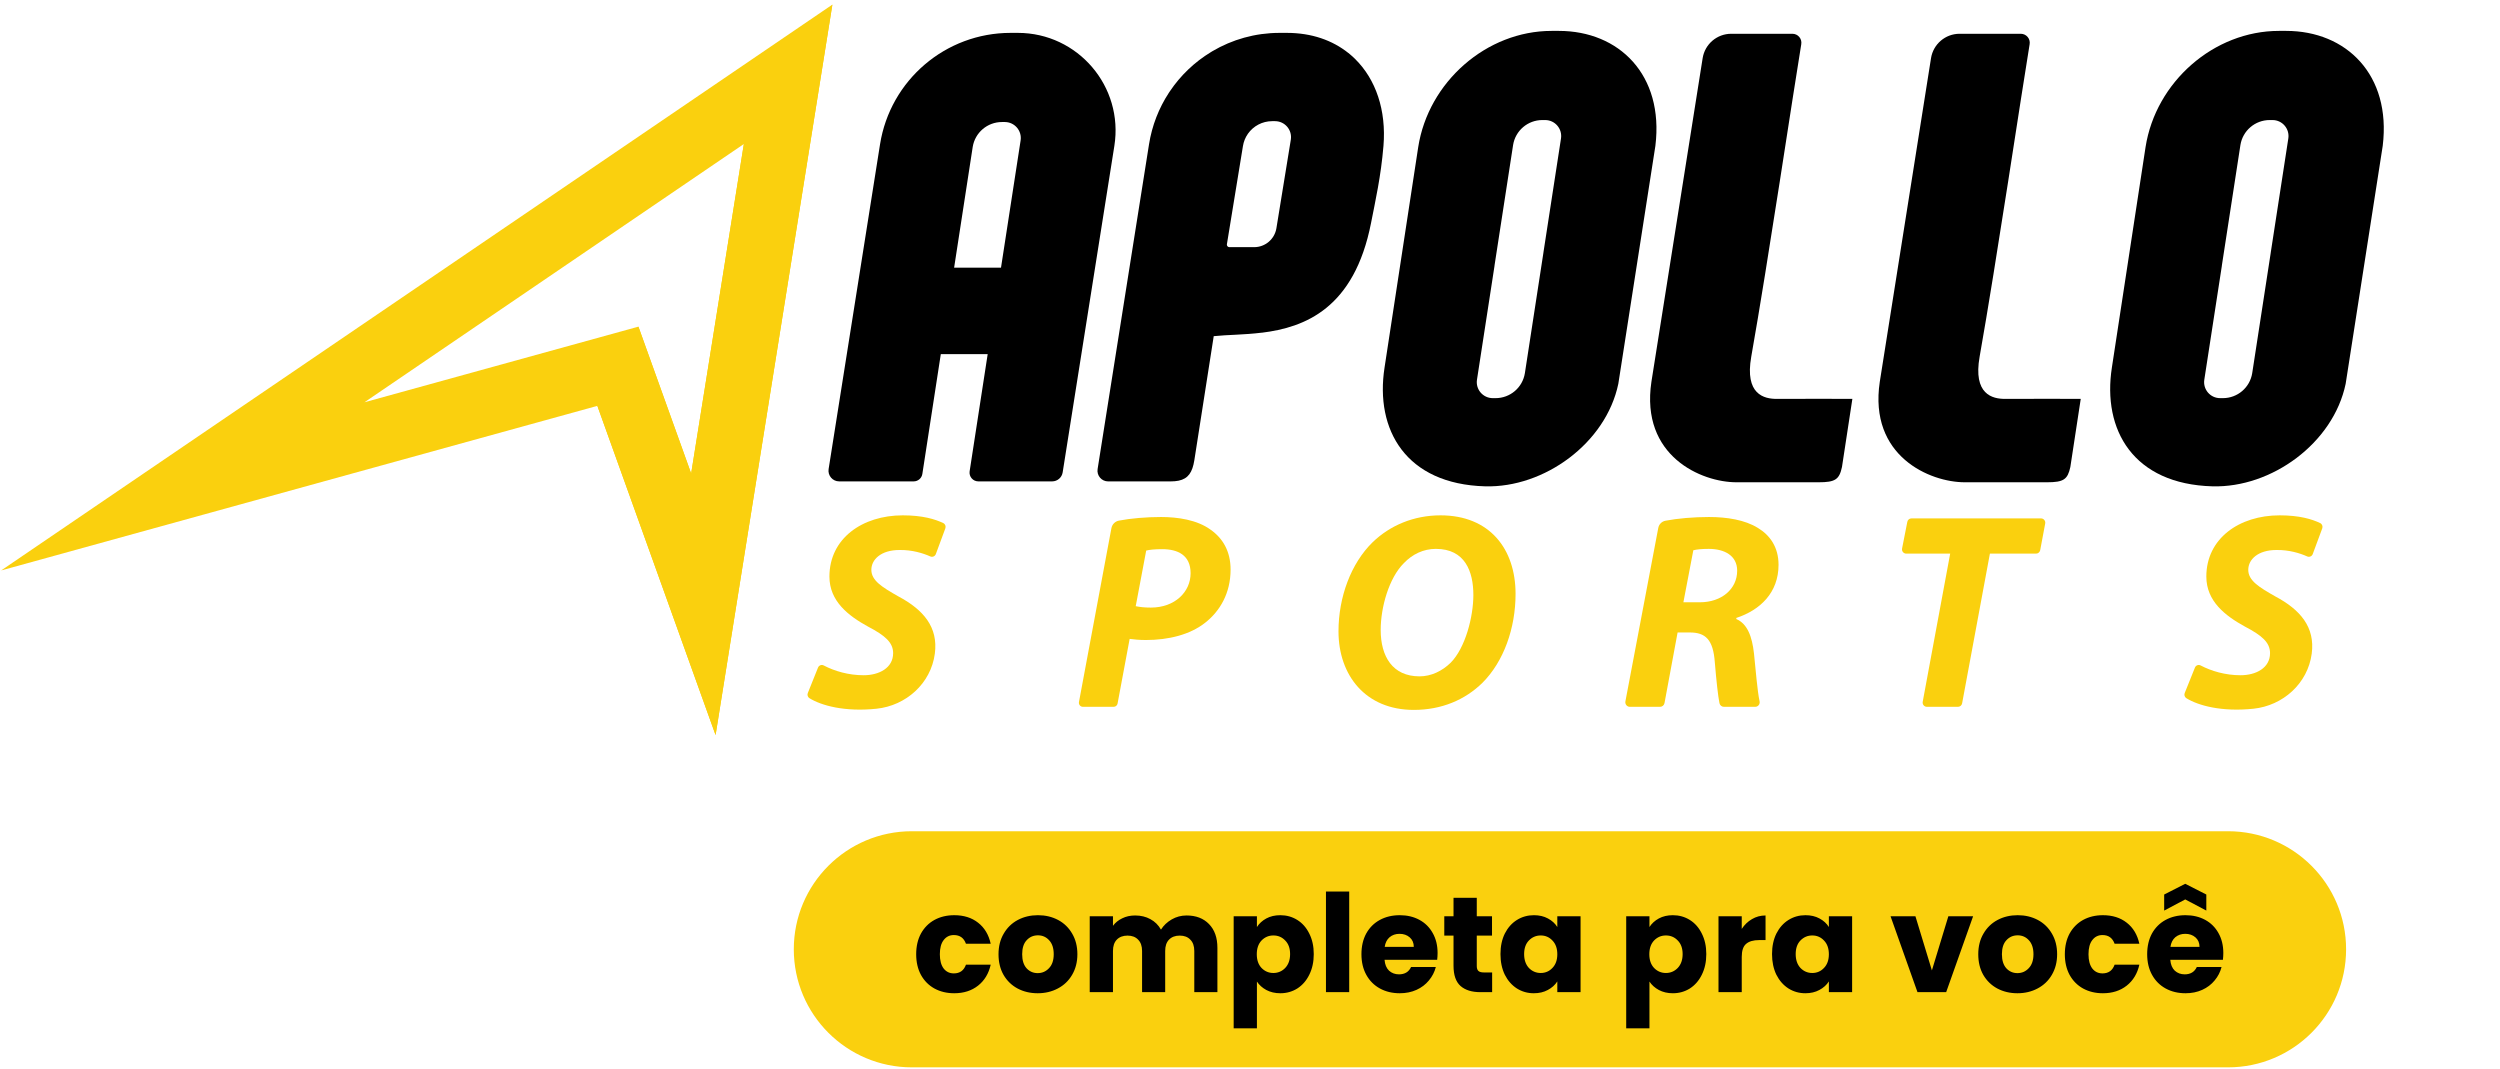 <svg width="503" height="215" viewBox="0 0 503 215" fill="none" xmlns="http://www.w3.org/2000/svg">
<g clip-path="url(#clip0_2620_51)">
<path d="M139.06 95.267L128.449 65.721L73.327 80.939L149.661 28.975L139.06 95.267ZM0.234 114.774L120.188 81.659L143.975 147.895L167.476 0.924L0.234 114.774Z" fill="#FAD00E"/>
<path d="M149.661 28.975L139.06 95.267L128.449 65.721L120.188 81.659L143.975 147.895L167.476 0.924L149.661 28.975Z" fill="#FAD00E"/>
<path fill-rule="evenodd" clip-rule="evenodd" d="M365.9 97.034C359.463 97.034 352.796 97.034 349.369 97.034C342.345 97.034 330.019 91.786 332.266 76.806L342.572 11.706C343.02 8.878 345.457 6.795 348.325 6.795H360.628C361.749 6.795 362.597 7.791 362.415 8.892C360.925 17.789 355.712 52.823 352.354 71.755C351.007 79.343 354.9 80.293 357.582 80.256C360.723 80.214 372.696 80.256 372.696 80.256L370.605 93.961C370.066 96.464 369.276 97.034 365.9 97.034Z" fill="black"/>
<path fill-rule="evenodd" clip-rule="evenodd" d="M411.848 97.034C405.406 97.034 398.747 97.034 395.317 97.034C388.294 97.034 375.961 91.786 378.214 76.806L388.52 11.706C388.968 8.878 391.406 6.795 394.269 6.795H406.577C407.692 6.795 408.547 7.791 408.363 8.892C406.874 17.789 401.66 52.823 398.302 71.755C396.955 79.343 400.843 80.293 403.526 80.256C406.668 80.214 418.645 80.256 418.645 80.256L416.553 93.961C416.008 96.464 415.221 97.034 411.848 97.034Z" fill="black"/>
<path fill-rule="evenodd" clip-rule="evenodd" d="M205.344 28.277L201.403 53.85H191.97L195.708 29.57C196.169 26.679 198.663 24.552 201.592 24.552H202.167C204.147 24.552 205.656 26.323 205.344 28.277ZM204.791 6.615H203.326C190.245 6.615 179.107 16.13 177.061 29.05L166.718 94.375C166.513 95.678 167.519 96.855 168.836 96.855H183.828C184.703 96.855 185.444 96.219 185.577 95.355L189.289 71.258H198.721L195.092 94.816C194.926 95.888 195.756 96.855 196.841 96.855H211.689C212.745 96.855 213.643 96.089 213.807 95.047L224.209 29.349C226.098 17.414 216.875 6.615 204.791 6.615Z" fill="black"/>
<path fill-rule="evenodd" clip-rule="evenodd" d="M314.069 27.879L310.537 50.806H310.542L306.806 75.086C306.343 77.978 303.849 80.105 300.92 80.105H300.346C298.367 80.105 296.856 78.334 297.17 76.38L300.702 53.452H300.693L304.435 29.172C304.896 26.281 307.391 24.154 310.319 24.154H310.891C312.874 24.154 314.381 25.925 314.069 27.879ZM313.645 6.217H312.18C299.099 6.217 287.389 16.473 285.343 29.609L278.574 73.927C276.614 86.508 282.888 97.41 298.815 97.85C310.673 98.176 323.114 89.189 325.608 77.214L333.065 29.331C334.809 15.038 325.732 6.217 313.645 6.217Z" fill="black"/>
<path fill-rule="evenodd" clip-rule="evenodd" d="M460.407 27.879L456.876 50.806H456.88L453.144 75.086C452.681 77.978 450.188 80.105 447.258 80.105H446.683C444.703 80.105 443.198 78.334 443.509 76.38L447.042 53.452H447.033L450.773 29.172C451.236 26.281 453.731 24.154 456.659 24.154H457.231C459.214 24.154 460.719 25.925 460.407 27.879ZM459.983 6.217H458.518C445.436 6.217 433.727 16.473 431.683 29.609L424.914 73.927C422.954 86.508 429.226 97.41 445.153 97.85C457.013 98.176 469.454 89.189 471.948 77.214L479.405 29.331C481.147 15.038 472.07 6.217 459.983 6.217Z" fill="black"/>
<path fill-rule="evenodd" clip-rule="evenodd" d="M252.337 49.729H247.363C247.254 49.729 247.156 49.697 247.075 49.642C246.913 49.535 246.82 49.339 246.854 49.129L250.079 29.395C250.221 28.491 250.566 27.663 251.058 26.949C251.069 26.938 251.08 26.923 251.086 26.906C252.174 25.364 253.97 24.378 255.962 24.378H256.536C258.517 24.378 260.026 26.148 259.713 28.102L256.813 45.924C256.455 48.116 254.56 49.729 252.337 49.729ZM272.6 11.82C272.558 11.778 272.514 11.733 272.469 11.691C272.284 11.514 272.095 11.342 271.903 11.174C271.812 11.093 271.72 11.015 271.628 10.938C271.517 10.846 271.412 10.748 271.299 10.657L271.292 10.667C268.089 8.106 263.903 6.615 258.912 6.615H257.445C252.536 6.615 247.909 7.953 243.925 10.307C243.833 10.361 243.735 10.42 243.634 10.486C240.354 12.477 237.532 15.166 235.385 18.36C235.309 18.469 235.239 18.576 235.164 18.69C233.171 21.742 231.78 25.25 231.18 29.05L227.715 50.921L220.838 94.379C220.631 95.678 221.638 96.859 222.954 96.859H235.494C236.116 96.859 236.667 96.811 237.143 96.713C239.071 96.307 239.914 95.045 240.304 92.578C240.304 92.578 243.08 74.717 244.202 67.638C244.239 67.632 244.278 67.627 244.315 67.627C246.896 67.352 250.268 67.378 253.857 66.935C253.866 66.933 253.876 66.931 253.884 66.931V66.942C262.532 65.876 272.475 62.081 275.858 44.843C276.712 40.487 277.849 35.459 278.353 29.36C278.945 22.203 276.83 15.95 272.6 11.82Z" fill="black"/>
<path d="M441.619 134.324C441.804 133.862 442.331 133.661 442.767 133.89C444.916 135.019 447.75 135.859 450.796 135.859C453.903 135.859 456.733 134.395 456.733 131.414C456.733 129.277 455.123 127.871 451.684 126.071C447.688 123.877 443.914 120.953 443.914 116.003C443.914 108.353 450.518 103.686 458.674 103.686C462.637 103.686 465.172 104.453 466.821 105.247C467.213 105.435 467.388 105.898 467.237 106.307L465.323 111.475C465.154 111.931 464.645 112.15 464.205 111.953C462.807 111.324 460.558 110.613 458.008 110.66C454.291 110.66 452.35 112.573 452.35 114.654C452.35 116.848 454.621 118.196 457.787 119.997C462.825 122.674 465.82 126.18 465.121 131.503C464.333 137.51 459.335 141.977 453.388 142.596C446.97 143.266 442.271 141.952 439.891 140.475C439.545 140.261 439.413 139.818 439.564 139.438L441.619 134.324Z" fill="#FAD00E"/>
<path d="M164.583 134.324C164.77 133.862 165.301 133.661 165.736 133.89C167.884 135.019 170.714 135.859 173.762 135.859C176.869 135.859 179.699 134.395 179.699 131.414C179.699 129.277 178.091 127.871 174.649 126.071C170.655 123.877 166.88 120.953 166.88 116.003C166.88 108.353 173.486 103.686 181.642 103.686C185.607 103.686 188.138 104.453 189.789 105.247C190.179 105.435 190.354 105.898 190.203 106.307L188.291 111.475C188.122 111.931 187.614 112.15 187.173 111.953C185.773 111.324 183.524 110.613 180.976 110.66C177.258 110.66 175.316 112.573 175.316 114.654C175.316 116.848 177.59 118.196 180.755 119.997C185.791 122.674 188.79 126.18 188.091 131.503C187.301 137.51 182.303 141.977 176.354 142.596C169.938 143.266 165.24 141.952 162.859 140.475C162.511 140.261 162.379 139.818 162.532 139.438L164.583 134.324Z" fill="#FAD00E"/>
<path d="M228.507 121.966C229.339 122.134 230.226 122.246 231.558 122.246C236.387 122.246 239.549 119.097 239.549 115.328C239.549 111.673 236.942 110.492 233.833 110.492C232.335 110.492 231.282 110.605 230.616 110.772L228.507 121.966ZM223.614 106.278C223.758 105.501 224.356 104.898 225.119 104.75C227.461 104.298 230.595 104.023 233.612 104.023C236.942 104.023 240.826 104.586 243.545 106.555C246.041 108.298 247.595 110.94 247.595 114.597C247.595 119.377 245.431 122.977 242.49 125.285C239.438 127.702 235.11 128.77 230.56 128.77C229.228 128.77 228.118 128.659 227.285 128.545L224.857 141.548C224.785 141.934 224.453 142.213 224.066 142.213H217.88C217.376 142.213 216.996 141.748 217.088 141.246L223.614 106.278Z" fill="#FAD00E"/>
<path d="M282.456 113.304C279.459 116.285 277.794 122.189 277.794 126.746C277.794 132.089 280.181 136.083 285.618 136.083C287.95 136.083 290.17 135.013 291.889 133.327C294.83 130.346 296.441 124.102 296.441 119.717C296.441 114.992 294.775 110.434 288.893 110.434C286.396 110.434 284.175 111.503 282.456 113.304ZM304.93 119.49C304.93 126.409 302.544 133.102 298.271 137.377C294.775 140.807 290.059 142.832 284.454 142.832C274.742 142.832 269.305 135.859 269.305 127.026C269.305 120.165 271.801 113.359 276.184 109.086C279.681 105.711 284.454 103.686 289.836 103.686C299.714 103.686 304.93 110.434 304.93 119.49Z" fill="#FAD00E"/>
<path d="M338.699 121.178H342.028C346.355 121.178 349.519 118.534 349.519 114.822C349.519 111.785 346.964 110.435 343.805 110.435C342.303 110.435 341.362 110.548 340.697 110.715L338.699 121.178ZM333.645 106.219C333.787 105.481 334.359 104.909 335.092 104.771C337.508 104.306 340.706 104.023 343.857 104.023C347.409 104.023 351.075 104.586 353.681 106.217C356.122 107.679 357.842 110.097 357.842 113.641C357.842 119.267 354.124 122.752 349.349 124.328V124.553C351.569 125.509 352.514 128.04 352.901 131.471C353.27 134.96 353.563 138.949 354.03 141.115C354.149 141.682 353.718 142.213 353.146 142.213H346.846C346.412 142.213 346.04 141.901 345.955 141.468C345.662 140.001 345.344 137.111 345.023 133.27C344.693 128.659 343.139 127.252 339.975 127.252H337.533L334.898 141.46C334.817 141.897 334.438 142.213 333.999 142.213H327.926C327.354 142.213 326.924 141.685 327.032 141.115L333.645 106.219Z" fill="#FAD00E"/>
<path d="M392.375 111.389H383.534C382.996 111.389 382.593 110.893 382.698 110.362L383.752 104.997C383.828 104.594 384.176 104.303 384.582 104.303H410.659C411.192 104.303 411.595 104.795 411.495 105.325L410.489 110.69C410.408 111.096 410.06 111.389 409.653 111.389H400.368L394.779 141.51C394.704 141.918 394.355 142.212 393.949 142.212H387.686C387.152 142.212 386.75 141.723 386.85 141.193L392.375 111.389Z" fill="#FAD00E"/>
</g>
<path fill-rule="evenodd" clip-rule="evenodd" d="M183.466 167.244H448.28C461.399 167.244 472.034 177.879 472.034 190.997C472.034 204.116 461.399 214.751 448.28 214.751H315.873H183.466C170.348 214.751 159.713 204.116 159.713 190.997C159.713 177.879 170.348 167.244 183.466 167.244Z" fill="#FAD00E"/>
<path d="M184.336 191.99C184.336 190.403 184.655 189.017 185.294 187.831C185.95 186.646 186.853 185.734 188.002 185.095C189.17 184.457 190.501 184.138 191.997 184.138C193.912 184.138 195.508 184.639 196.785 185.643C198.08 186.646 198.928 188.059 199.329 189.883H194.35C193.93 188.716 193.119 188.132 191.915 188.132C191.058 188.132 190.374 188.47 189.863 189.145C189.352 189.801 189.097 190.75 189.097 191.99C189.097 193.23 189.352 194.188 189.863 194.863C190.374 195.519 191.058 195.847 191.915 195.847C193.119 195.847 193.93 195.264 194.35 194.097H199.329C198.928 195.884 198.08 197.288 196.785 198.31C195.49 199.331 193.894 199.842 191.997 199.842C190.501 199.842 189.17 199.523 188.002 198.884C186.853 198.246 185.95 197.334 185.294 196.148C184.655 194.963 184.336 193.577 184.336 191.99ZM208.781 199.842C207.285 199.842 205.935 199.523 204.732 198.884C203.546 198.246 202.607 197.334 201.914 196.148C201.239 194.963 200.901 193.577 200.901 191.99C200.901 190.421 201.248 189.044 201.941 187.859C202.634 186.655 203.583 185.734 204.786 185.095C205.99 184.457 207.34 184.138 208.835 184.138C210.331 184.138 211.681 184.457 212.885 185.095C214.088 185.734 215.037 186.655 215.73 187.859C216.423 189.044 216.77 190.421 216.77 191.99C216.77 193.558 216.414 194.945 215.703 196.148C215.01 197.334 214.052 198.246 212.83 198.884C211.626 199.523 210.276 199.842 208.781 199.842ZM208.781 195.793C209.675 195.793 210.431 195.464 211.052 194.808C211.69 194.151 212.009 193.212 212.009 191.99C212.009 190.768 211.699 189.829 211.079 189.172C210.477 188.515 209.729 188.187 208.835 188.187C207.924 188.187 207.167 188.515 206.565 189.172C205.963 189.81 205.662 190.75 205.662 191.99C205.662 193.212 205.954 194.151 206.537 194.808C207.139 195.464 207.887 195.793 208.781 195.793ZM238.731 184.193C240.628 184.193 242.133 184.767 243.246 185.916C244.376 187.065 244.942 188.661 244.942 190.704V199.623H240.291V191.333C240.291 190.348 240.026 189.591 239.497 189.062C238.987 188.515 238.275 188.242 237.363 188.242C236.451 188.242 235.731 188.515 235.202 189.062C234.691 189.591 234.436 190.348 234.436 191.333V199.623H229.785V191.333C229.785 190.348 229.52 189.591 228.991 189.062C228.481 188.515 227.769 188.242 226.857 188.242C225.945 188.242 225.225 188.515 224.696 189.062C224.185 189.591 223.93 190.348 223.93 191.333V199.623H219.252V184.357H223.93V186.272C224.404 185.633 225.024 185.132 225.79 184.767C226.556 184.384 227.423 184.193 228.39 184.193C229.539 184.193 230.56 184.439 231.454 184.931C232.366 185.424 233.077 186.126 233.588 187.038C234.117 186.199 234.837 185.515 235.749 184.986C236.661 184.457 237.655 184.193 238.731 184.193ZM252.892 186.518C253.348 185.807 253.977 185.232 254.78 184.794C255.582 184.357 256.522 184.138 257.598 184.138C258.856 184.138 259.996 184.457 261.018 185.095C262.039 185.734 262.842 186.646 263.425 187.831C264.027 189.017 264.328 190.394 264.328 191.963C264.328 193.531 264.027 194.917 263.425 196.121C262.842 197.307 262.039 198.228 261.018 198.884C259.996 199.523 258.856 199.842 257.598 199.842C256.54 199.842 255.601 199.623 254.78 199.185C253.977 198.748 253.348 198.182 252.892 197.489V206.901H248.214V184.357H252.892V186.518ZM259.568 191.963C259.568 190.795 259.239 189.883 258.583 189.227C257.944 188.552 257.151 188.214 256.203 188.214C255.272 188.214 254.479 188.552 253.822 189.227C253.184 189.901 252.865 190.823 252.865 191.99C252.865 193.157 253.184 194.078 253.822 194.753C254.479 195.428 255.272 195.765 256.203 195.765C257.133 195.765 257.926 195.428 258.583 194.753C259.239 194.06 259.568 193.13 259.568 191.963ZM271.461 179.377V199.623H266.783V179.377H271.461ZM289.242 191.744C289.242 192.181 289.215 192.637 289.16 193.112H278.572C278.645 194.06 278.946 194.79 279.475 195.3C280.022 195.793 280.688 196.039 281.472 196.039C282.64 196.039 283.451 195.547 283.907 194.562H288.887C288.631 195.565 288.166 196.468 287.491 197.27C286.835 198.073 286.005 198.702 285.002 199.158C283.998 199.614 282.877 199.842 281.636 199.842C280.141 199.842 278.809 199.523 277.642 198.884C276.475 198.246 275.563 197.334 274.906 196.148C274.25 194.963 273.921 193.577 273.921 191.99C273.921 190.403 274.24 189.017 274.879 187.831C275.535 186.646 276.447 185.734 277.615 185.095C278.782 184.457 280.123 184.138 281.636 184.138C283.114 184.138 284.427 184.448 285.576 185.068C286.725 185.688 287.619 186.573 288.257 187.722C288.914 188.871 289.242 190.212 289.242 191.744ZM284.454 190.512C284.454 189.71 284.181 189.072 283.634 188.597C283.087 188.123 282.403 187.886 281.582 187.886C280.797 187.886 280.132 188.114 279.585 188.57C279.056 189.026 278.727 189.673 278.6 190.512H284.454ZM300.219 195.656V199.623H297.839C296.143 199.623 294.82 199.213 293.872 198.392C292.923 197.553 292.449 196.194 292.449 194.315V188.242H290.589V184.357H292.449V180.636H297.127V184.357H300.192V188.242H297.127V194.37C297.127 194.826 297.237 195.154 297.456 195.355C297.675 195.556 298.039 195.656 298.55 195.656H300.219ZM301.895 191.963C301.895 190.394 302.187 189.017 302.77 187.831C303.372 186.646 304.184 185.734 305.205 185.095C306.227 184.457 307.367 184.138 308.625 184.138C309.701 184.138 310.641 184.357 311.443 184.794C312.264 185.232 312.893 185.807 313.331 186.518V184.357H318.009V199.623H313.331V197.462C312.875 198.173 312.237 198.748 311.416 199.185C310.613 199.623 309.674 199.842 308.598 199.842C307.357 199.842 306.227 199.523 305.205 198.884C304.184 198.228 303.372 197.307 302.77 196.121C302.187 194.917 301.895 193.531 301.895 191.963ZM313.331 191.99C313.331 190.823 313.003 189.901 312.346 189.227C311.708 188.552 310.923 188.214 309.993 188.214C309.063 188.214 308.269 188.552 307.613 189.227C306.974 189.883 306.655 190.795 306.655 191.963C306.655 193.13 306.974 194.06 307.613 194.753C308.269 195.428 309.063 195.765 309.993 195.765C310.923 195.765 311.708 195.428 312.346 194.753C313.003 194.078 313.331 193.157 313.331 191.99ZM331.87 186.518C332.326 185.807 332.955 185.232 333.758 184.794C334.56 184.357 335.5 184.138 336.576 184.138C337.834 184.138 338.974 184.457 339.996 185.095C341.017 185.734 341.82 186.646 342.403 187.831C343.005 189.017 343.306 190.394 343.306 191.963C343.306 193.531 343.005 194.917 342.403 196.121C341.82 197.307 341.017 198.228 339.996 198.884C338.974 199.523 337.834 199.842 336.576 199.842C335.518 199.842 334.579 199.623 333.758 199.185C332.955 198.748 332.326 198.182 331.87 197.489V206.901H327.192V184.357H331.87V186.518ZM338.546 191.963C338.546 190.795 338.217 189.883 337.561 189.227C336.922 188.552 336.129 188.214 335.181 188.214C334.25 188.214 333.457 188.552 332.8 189.227C332.162 189.901 331.843 190.823 331.843 191.99C331.843 193.157 332.162 194.078 332.8 194.753C333.457 195.428 334.25 195.765 335.181 195.765C336.111 195.765 336.904 195.428 337.561 194.753C338.217 194.06 338.546 193.13 338.546 191.963ZM350.439 186.901C350.986 186.062 351.67 185.405 352.491 184.931C353.312 184.439 354.224 184.193 355.227 184.193V189.145H353.941C352.774 189.145 351.898 189.4 351.314 189.911C350.731 190.403 350.439 191.279 350.439 192.537V199.623H345.761V184.357H350.439V186.901ZM356.533 191.963C356.533 190.394 356.825 189.017 357.408 187.831C358.01 186.646 358.822 185.734 359.843 185.095C360.865 184.457 362.005 184.138 363.263 184.138C364.339 184.138 365.279 184.357 366.081 184.794C366.902 185.232 367.531 185.807 367.969 186.518V184.357H372.647V199.623H367.969V197.462C367.513 198.173 366.875 198.748 366.054 199.185C365.251 199.623 364.312 199.842 363.236 199.842C361.995 199.842 360.865 199.523 359.843 198.884C358.822 198.228 358.01 197.307 357.408 196.121C356.825 194.917 356.533 193.531 356.533 191.963ZM367.969 191.99C367.969 190.823 367.641 189.901 366.984 189.227C366.346 188.552 365.561 188.214 364.631 188.214C363.701 188.214 362.907 188.552 362.251 189.227C361.612 189.883 361.293 190.795 361.293 191.963C361.293 193.13 361.612 194.06 362.251 194.753C362.907 195.428 363.701 195.765 364.631 195.765C365.561 195.765 366.346 195.428 366.984 194.753C367.641 194.078 367.969 193.157 367.969 191.99ZM388.697 195.246L392.007 184.357H396.987L391.569 199.623H385.797L380.38 184.357H385.386L388.697 195.246ZM405.905 199.842C404.409 199.842 403.06 199.523 401.856 198.884C400.67 198.246 399.731 197.334 399.038 196.148C398.363 194.963 398.026 193.577 398.026 191.99C398.026 190.421 398.372 189.044 399.065 187.859C399.758 186.655 400.707 185.734 401.911 185.095C403.114 184.457 404.464 184.138 405.96 184.138C407.455 184.138 408.805 184.457 410.009 185.095C411.213 185.734 412.161 186.655 412.854 187.859C413.547 189.044 413.894 190.421 413.894 191.99C413.894 193.558 413.538 194.945 412.827 196.148C412.134 197.334 411.176 198.246 409.954 198.884C408.75 199.523 407.401 199.842 405.905 199.842ZM405.905 195.793C406.799 195.793 407.556 195.464 408.176 194.808C408.814 194.151 409.133 193.212 409.133 191.99C409.133 190.768 408.823 189.829 408.203 189.172C407.601 188.515 406.853 188.187 405.96 188.187C405.048 188.187 404.291 188.515 403.689 189.172C403.087 189.81 402.786 190.75 402.786 191.99C402.786 193.212 403.078 194.151 403.662 194.808C404.263 195.464 405.011 195.793 405.905 195.793ZM415.446 191.99C415.446 190.403 415.765 189.017 416.403 187.831C417.06 186.646 417.963 185.734 419.112 185.095C420.279 184.457 421.611 184.138 423.106 184.138C425.021 184.138 426.617 184.639 427.894 185.643C429.189 186.646 430.037 188.059 430.438 189.883H425.459C425.04 188.716 424.228 188.132 423.024 188.132C422.167 188.132 421.483 188.47 420.972 189.145C420.461 189.801 420.206 190.75 420.206 191.99C420.206 193.23 420.461 194.188 420.972 194.863C421.483 195.519 422.167 195.847 423.024 195.847C424.228 195.847 425.04 195.264 425.459 194.097H430.438C430.037 195.884 429.189 197.288 427.894 198.31C426.599 199.331 425.003 199.842 423.106 199.842C421.611 199.842 420.279 199.523 419.112 198.884C417.963 198.246 417.06 197.334 416.403 196.148C415.765 194.963 415.446 193.577 415.446 191.99ZM447.332 191.744C447.332 192.181 447.304 192.637 447.25 193.112H436.662C436.735 194.06 437.036 194.79 437.565 195.3C438.112 195.793 438.777 196.039 439.562 196.039C440.729 196.039 441.541 195.547 441.997 194.562H446.976C446.721 195.565 446.256 196.468 445.581 197.27C444.924 198.073 444.094 198.702 443.091 199.158C442.088 199.614 440.966 199.842 439.726 199.842C438.23 199.842 436.899 199.523 435.732 198.884C434.564 198.246 433.652 197.334 432.996 196.148C432.339 194.963 432.011 193.577 432.011 191.99C432.011 190.403 432.33 189.017 432.968 187.831C433.625 186.646 434.537 185.734 435.704 185.095C436.871 184.457 438.212 184.138 439.726 184.138C441.203 184.138 442.517 184.448 443.666 185.068C444.815 185.688 445.708 186.573 446.347 187.722C447.003 188.871 447.332 190.212 447.332 191.744ZM442.544 190.512C442.544 189.71 442.27 189.072 441.723 188.597C441.176 188.123 440.492 187.886 439.671 187.886C438.887 187.886 438.221 188.114 437.674 188.57C437.145 189.026 436.817 189.673 436.689 190.512H442.544ZM439.671 180.964L435.431 183.208V179.979L439.671 177.818L443.912 179.979V183.208L439.671 180.964Z" fill="black"/>
<defs>
<clipPath id="clip0_2620_51">
<rect width="503" height="147.459" fill="white" transform="translate(0 0.678)"/>
</clipPath>
</defs>
</svg>

